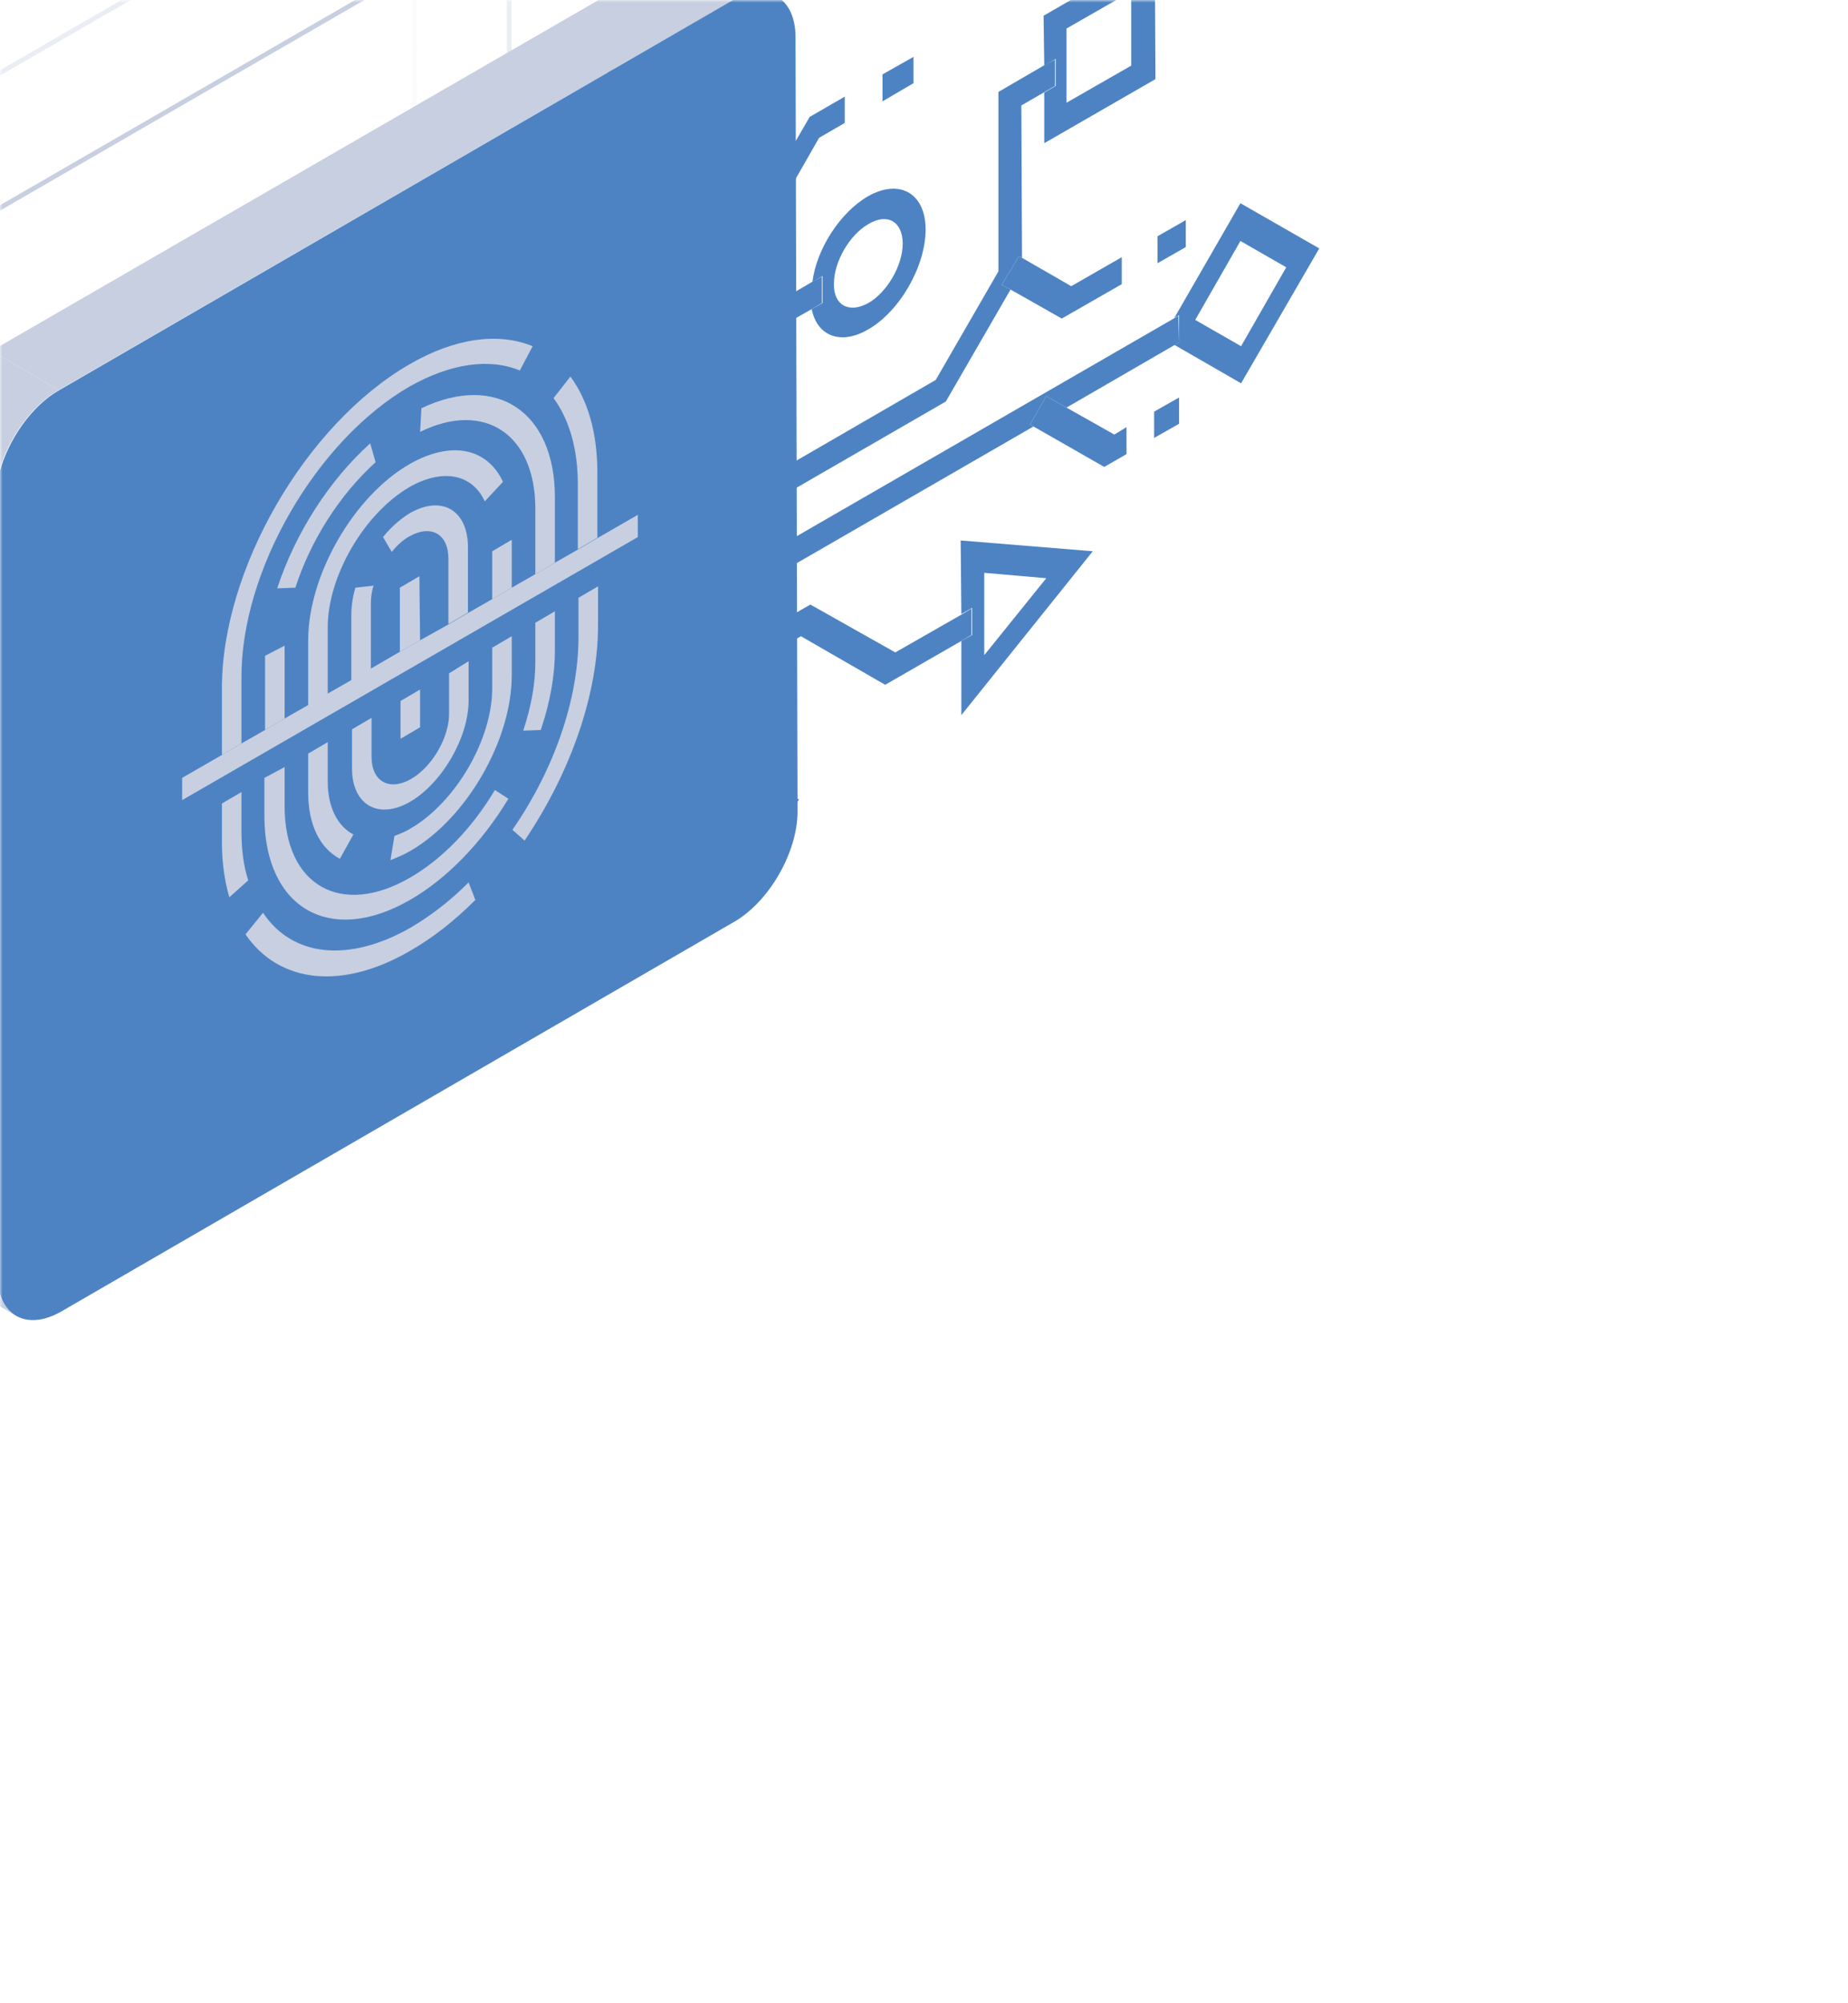 <svg width="360" height="390" viewBox="0 0 360 390" fill="none" xmlns="http://www.w3.org/2000/svg">
<g opacity="0.7">
<mask id="mask0" mask-type="alpha" maskUnits="userSpaceOnUse" x="0" y="0" width="360" height="390">
<rect width="360" height="390" rx="5" fill="url(#paint0_linear)"/>
</mask>
<g mask="url(#mask0)">
<path d="M106.389 -21.494C113.48 -25.565 119.389 -22.282 119.389 -14.141L119.783 136.601C119.783 144.742 114.005 154.722 106.915 158.924L-24.263 234.689C-31.353 238.759 -37.262 235.477 -37.262 227.335L-37.656 76.593C-37.656 68.452 -31.878 58.473 -24.788 54.271L106.389 -21.494ZM118.864 137.127L118.47 -13.616C118.47 -21.231 113.086 -24.383 106.389 -20.444L-24.788 55.321C-31.485 59.129 -36.868 68.452 -36.737 76.068L-36.343 226.81C-36.343 234.426 -30.959 237.577 -24.263 233.638L106.915 157.873C113.48 154.065 118.864 144.742 118.864 137.127Z" fill="#AFBAD4"/>
<g opacity="0.6">
<path opacity="0.6" d="M86.562 -36.332C93.652 -40.402 99.561 -37.12 99.561 -28.979L99.955 121.763C99.955 129.905 94.178 139.884 87.087 144.086L-44.09 219.851C-51.181 223.921 -57.09 220.639 -57.09 212.498L-57.484 61.755C-57.484 53.614 -51.706 43.635 -44.615 39.433L86.562 -36.332ZM99.036 122.289L98.642 -28.453C98.642 -36.069 93.258 -39.221 86.562 -35.281L-44.615 40.484C-51.312 44.291 -56.696 53.614 -56.564 61.23L-56.17 211.972C-56.17 219.588 -50.787 222.74 -44.09 218.8L87.087 143.035C93.784 139.227 99.167 129.905 99.036 122.289Z" fill="#AFBAD4"/>
</g>
<g opacity="0.3">
<path opacity="0.3" d="M68.047 -51.17C75.138 -55.24 81.047 -51.958 81.047 -43.816L81.441 106.926C81.441 115.067 75.663 125.046 68.573 129.248L-62.605 205.013C-69.695 209.084 -75.604 205.801 -75.604 197.66L-75.998 46.918C-75.998 38.777 -70.221 28.797 -63.13 24.595L68.047 -51.17ZM80.522 107.451L80.128 -43.16C80.128 -50.776 74.744 -53.927 68.047 -49.988L-63.13 25.646C-69.827 29.454 -75.21 38.777 -75.079 46.392L-74.685 197.134C-74.685 204.75 -69.301 207.902 -62.605 203.963L68.573 128.198C75.138 124.39 80.522 115.067 80.522 107.451Z" fill="#AFBAD4"/>
</g>
<path d="M241.637 39.564L257 48.362L241.768 74.624L228.769 67.139L229.688 66.614V61.362L228.769 61.887L241.637 39.564ZM232.839 62.281L241.768 67.402L250.566 52.039L241.637 46.918L232.839 62.281Z" fill="#034FA9"/>
<path d="M229.688 77.381V82.502L224.829 85.26V80.139L229.688 77.381Z" fill="#034FA9"/>
<path d="M203.82 77.119L207.759 79.351L217.082 84.603L219.446 83.159V88.411L215.113 90.906L201.325 83.028L200.669 82.634L203.82 77.119Z" fill="#034FA9"/>
<path d="M187.144 105.219L212.88 107.32L187.275 139.227V124.784L189.376 123.602V118.349L187.275 119.531L187.144 105.219ZM191.74 111.521V127.541L203.82 112.572L191.74 111.521Z" fill="#034FA9"/>
<path d="M198.436 49.938L199.093 50.2L208.679 55.715L218.527 50.069V55.322L206.84 62.018L196.861 56.372L195.154 55.453L198.436 49.938Z" fill="#034FA9"/>
<path d="M157.862 117.693L174.407 127.016L187.275 119.663L189.245 118.481V123.602L187.275 124.784L172.437 133.319L156.024 123.864L142.499 131.743V129.117L138.035 131.743V134.369L128.055 140.015V134.894L157.862 117.693Z" fill="#034FA9"/>
<path d="M229.557 61.493L229.688 66.614L228.637 67.27L207.759 79.351L203.82 77.119L200.669 82.634L201.325 83.028L128.055 125.309V120.056L228.637 62.018L229.557 61.493Z" fill="#034FA9"/>
<path d="M205.527 11.596V16.717L203.295 18.03L198.962 20.525L199.093 50.2L198.437 49.938L195.154 55.453L196.861 56.372L184.255 78.169L128.055 110.602V105.35L182.286 73.967L194.497 52.827V17.899L203.295 12.777L205.527 11.596Z" fill="#034FA9"/>
<path d="M169.023 38.251C175.195 34.706 180.316 37.595 180.316 44.685C180.316 51.776 175.326 60.574 169.155 64.119C163.771 67.271 159.175 65.432 158.125 60.18L160.226 58.998V53.746L158.256 54.928C159.044 48.493 163.64 41.403 169.023 38.251ZM169.155 58.998C172.831 56.897 175.851 51.645 175.851 47.443C175.851 43.11 172.831 41.403 169.155 43.635C165.478 45.736 162.458 50.988 162.458 55.19C162.327 59.392 165.347 61.099 169.155 58.998Z" fill="#034FA9"/>
<path d="M160.094 53.877V58.998L158.125 60.18L153.004 63.069L137.247 90.381L127.924 95.764V90.512L135.408 86.179L143.156 72.917V73.967L147.62 71.341V65.038L151.165 58.998L158.125 54.928L160.094 53.877Z" fill="#034FA9"/>
<path d="M164.559 18.818V23.939L159.569 26.828L147.62 47.706V65.038V71.341L143.156 73.967V72.917L143.024 48.099L157.731 22.757L164.559 18.818Z" fill="#034FA9"/>
<path d="M203.295 3.061L224.961 -9.414L225.092 15.404L203.426 27.878V18.03L205.658 16.717V11.464L203.426 12.777L203.295 3.061ZM220.365 12.777V-1.666L207.759 5.556V20L220.365 12.777Z" fill="#034FA9"/>
<path d="M231.001 42.847V48.099L225.486 51.251V45.999L231.001 42.847Z" fill="#034FA9"/>
<path d="M142.499 129.117V131.743L142.63 148.288L155.63 155.641L152.347 161.156L138.035 153.015V134.369V131.743L142.499 129.117Z" fill="#034FA9"/>
<path d="M177.952 11.07V16.192L171.912 19.737V14.485L177.952 11.07Z" fill="#034FA9"/>
<path d="M3.05 256.092L-10.081 248.476C-12.313 247.163 -13.758 244.405 -13.758 240.466L-0.627 248.082C-0.627 252.021 0.817 254.779 3.05 256.092Z" fill="#AFBAD4"/>
<path d="M138.297 -8.232L151.428 -0.616C149.196 -1.929 146.044 -1.798 142.499 0.172L129.368 -7.444C132.914 -9.414 136.065 -9.545 138.297 -8.232Z" fill="#AFBAD4"/>
<path d="M11.453 75.937L-1.677 68.321L129.5 -7.444L142.499 0.172L11.453 75.937Z" fill="#AFBAD4"/>
<path d="M142.499 0.172C149.327 -3.767 154.973 -0.616 154.973 7.263L155.367 158.005C155.367 165.883 149.852 175.6 142.893 179.539L11.979 255.304C5.151 259.243 -0.496 256.092 -0.496 248.214L-0.89 97.472C-0.89 89.593 4.625 79.876 11.585 75.937L142.499 0.172Z" fill="#034FA9"/>
<path d="M-1.021 97.472L-14.152 89.856C-14.152 81.977 -8.637 72.26 -1.677 68.321L11.453 75.937C4.494 79.876 -1.021 89.593 -1.021 97.472Z" fill="#AFBAD4"/>
<path d="M108.096 119.006V126.622C108.096 131.48 107.177 136.733 105.339 142.116L101.925 142.248C103.501 137.521 104.288 133.056 104.288 128.854V121.238L108.096 119.006Z" fill="#AFBAD4"/>
<path d="M111.116 73.311C114.53 77.906 116.369 84.341 116.369 91.957V104.693L112.561 106.926V94.189C112.561 87.361 110.854 81.583 107.834 77.513L111.116 73.311Z" fill="#AFBAD4"/>
<path d="M116.5 114.148V121.764C116.5 135.026 111.248 150.257 102.187 163.651L99.824 161.55C108.096 149.601 112.692 135.945 112.692 123.996V116.38L116.5 114.148Z" fill="#AFBAD4"/>
<path d="M99.693 123.864V131.48C99.693 144.086 90.895 159.318 79.996 165.62C78.683 166.408 77.37 166.933 76.057 167.459L76.845 162.732C77.895 162.338 78.946 161.944 79.996 161.287C88.794 156.166 96.016 143.823 95.885 133.712V126.097L99.693 123.864Z" fill="#AFBAD4"/>
<path d="M99.693 105.087V114.41L95.885 116.642V107.32L99.693 105.087Z" fill="#AFBAD4"/>
<path d="M81.835 134.238V141.591L78.027 143.823V136.47L81.835 134.238Z" fill="#AFBAD4"/>
<path d="M51.24 177.701C57.017 186.367 68.047 187.418 79.996 180.59C83.804 178.357 87.612 175.469 91.289 171.792L92.602 175.206C88.531 179.276 84.329 182.559 79.996 185.054C66.734 192.801 54.391 191.488 47.826 181.903L51.24 177.701Z" fill="#AFBAD4"/>
<path d="M91.289 128.723V136.339C91.289 143.561 86.168 152.358 79.996 156.035C73.694 159.712 68.573 156.692 68.573 149.601V141.985L72.38 139.753V147.369C72.38 152.096 75.794 154.065 79.996 151.702C84.198 149.338 87.612 143.429 87.481 138.702V131.086L91.289 128.723Z" fill="#AFBAD4"/>
<path d="M63.845 144.48V152.096C63.845 157.085 65.684 160.762 68.835 162.469L66.209 167.196C62.27 165.095 60.037 160.499 60.037 154.328V146.712L63.845 144.48Z" fill="#AFBAD4"/>
<path d="M81.703 112.178L81.835 124.652L77.895 126.885V114.41L81.703 112.178Z" fill="#AFBAD4"/>
<path d="M55.442 149.338V156.954C55.442 172.448 66.472 178.62 79.865 170.873C86.037 167.327 91.945 161.287 96.41 153.803L99.036 155.51C93.784 164.176 86.956 171.135 79.865 175.206C64.371 184.135 51.634 176.913 51.502 159.055V151.439L55.442 149.338Z" fill="#AFBAD4"/>
<path d="M69.229 114.41L72.774 114.016C72.38 115.198 72.249 116.38 72.249 117.562V130.299L68.441 132.531V119.794C68.441 117.956 68.704 116.249 69.229 114.41Z" fill="#AFBAD4"/>
<path d="M79.734 99.966C86.037 96.29 91.157 99.31 91.157 106.532V119.269L87.35 121.501V108.764C87.35 103.906 83.936 102.067 79.734 104.431C78.552 105.087 77.37 106.138 76.32 107.451L74.613 104.562C76.188 102.593 78.027 101.017 79.734 99.966Z" fill="#AFBAD4"/>
<path d="M47.038 154.197V161.813C47.038 165.358 47.432 168.509 48.351 171.398L44.674 174.681C43.755 171.529 43.23 167.853 43.23 164.045V156.429L47.038 154.197Z" fill="#AFBAD4"/>
<path d="M82.097 79.482C96.672 72.523 108.096 80.139 108.096 96.815V109.552L104.288 111.784V99.047C104.288 84.603 94.44 77.907 81.835 84.078L82.097 79.482Z" fill="#AFBAD4"/>
<path d="M51.634 127.672L55.442 125.703C55.442 126.228 55.442 126.622 55.442 127.147V139.884L51.634 142.116V129.379C51.634 128.854 51.634 128.329 51.634 127.672Z" fill="#AFBAD4"/>
<path d="M79.734 90.381C87.743 85.785 94.834 87.098 97.986 93.795L94.44 97.603C91.945 92.219 86.168 91.169 79.734 94.845C70.936 99.966 63.714 112.309 63.845 122.42V135.157L60.037 137.389V124.652C60.037 112.047 68.835 96.684 79.734 90.381Z" fill="#AFBAD4"/>
<path d="M124.247 100.229V104.562L35.483 155.772V151.439L43.23 146.975L47.038 144.742L51.634 142.116L55.442 139.884L60.037 137.258L63.845 135.026L68.441 132.399L72.249 130.167L77.895 126.885L81.835 124.652L87.481 121.501L91.289 119.269L95.885 116.642L99.693 114.41L104.288 111.784L108.096 109.552L112.692 106.926L116.5 104.693L124.247 100.229Z" fill="#AFBAD4"/>
<path d="M72.118 86.31L73.168 89.987C66.209 96.29 60.563 105.087 57.543 114.41L53.997 114.542C57.543 103.774 64.108 93.532 72.118 86.31Z" fill="#AFBAD4"/>
<path d="M79.734 70.947C88.531 65.826 97.066 64.644 103.763 67.402L101.268 72.129C95.228 69.634 87.612 70.816 79.734 75.28C61.613 85.785 46.907 111.128 47.038 132.006V144.742L43.23 146.975V134.238C43.099 110.996 59.512 82.634 79.734 70.947Z" fill="#AFBAD4"/>
</g>
</g>
<defs>
<linearGradient id="paint0_linear" x1="108.875" y1="-5.4748e-07" x2="76.575" y2="433.943" gradientUnits="userSpaceOnUse">
<stop stop-color="#0073CF"/>
<stop offset="1" stop-color="#073F92"/>
</linearGradient>
</defs>
</svg>
